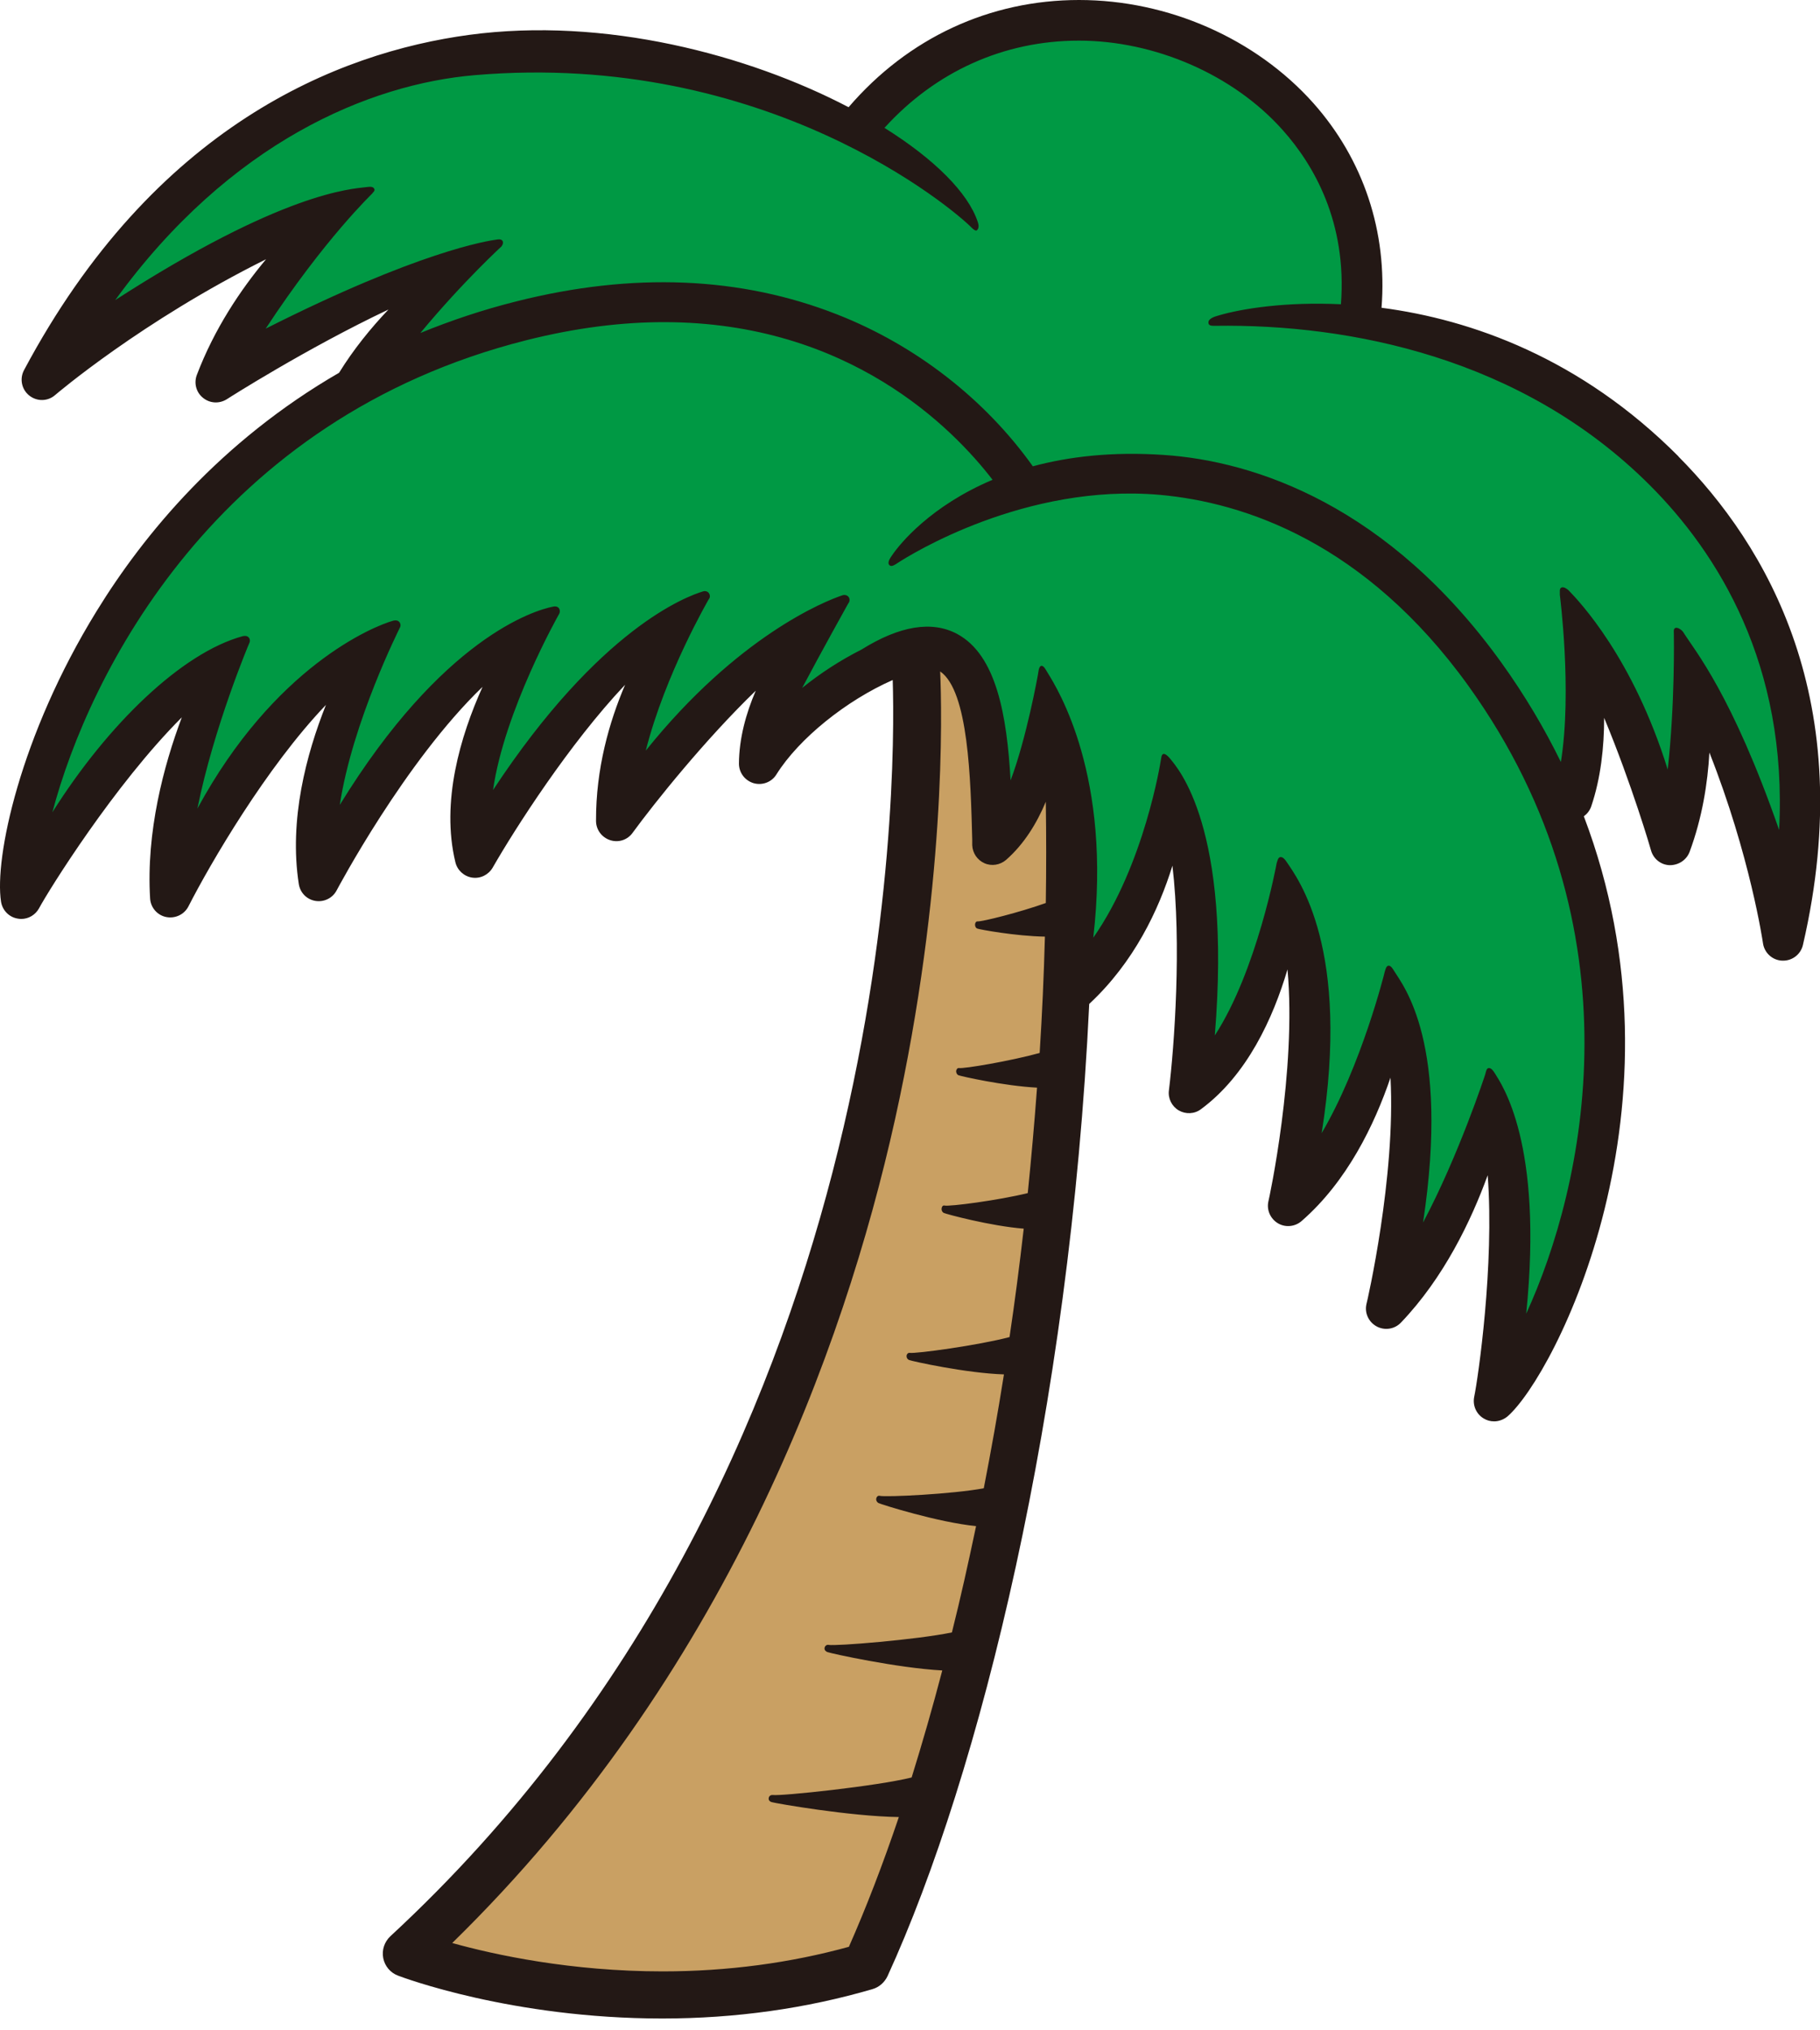 <svg width="78" height="87" viewBox="0 0 78 87" fill="none" xmlns="http://www.w3.org/2000/svg">
<path d="M45.795 32.574C45.63 31.591 45.383 30.682 45.03 29.924L44.835 30.142C44.767 31.433 44.414 34.541 42.538 36.192C42.448 32.454 42.388 27.77 39.753 27.732C39.723 27.732 39.685 27.747 39.655 27.755L39.258 28.476C39.258 28.476 41.487 61.465 17.43 83.713C17.43 83.713 26.812 87.309 37.126 84.261C41.675 74.353 46.396 54.274 45.795 32.574Z" fill="#C9A063"/>
<path d="M58.301 13.601V13.571C59.63 2.132 44.175 -3.956 36.661 5.607C27.083 0.158 10.81 -0.638 1.795 16.273C1.795 16.273 7.672 11.207 15.554 8.399C15.554 8.399 11.155 11.402 9.241 16.378C9.241 16.378 16.417 11.777 21.003 10.689C21.003 10.689 17.175 13.203 15.149 16.619C3.589 23.164 0.504 35.925 0.909 38.507C1.412 37.576 6.141 29.875 10.044 27.9C10.044 27.9 6.982 33.185 7.305 38.454C7.305 38.454 12.011 29.192 16.425 27.262C16.425 27.262 12.889 32.712 13.677 37.764C13.677 37.764 18.571 28.456 23.27 26.624C23.27 26.624 19.277 32.209 20.373 36.758C20.373 36.758 25.65 27.533 29.786 26.024C29.786 26.024 26.408 29.965 26.43 35.181C26.43 35.181 31.97 27.608 35.693 26.121C35.693 26.121 32.57 29.454 32.555 32.734C33.884 30.618 37.051 28.283 39.761 27.743C42.388 27.788 42.449 32.472 42.546 36.202C44.423 34.551 44.775 31.443 44.843 30.152L45.038 29.935C46.96 34.078 45.744 42.718 45.744 42.718C49.895 39.22 50.112 33.267 50.112 33.267C52.191 36.893 50.983 46.838 50.983 46.838C54.571 44.196 55.089 37.688 55.089 37.688C57.386 41.899 55.246 51.672 55.246 51.672C58.91 48.482 59.675 42.35 59.675 42.35C61.702 46.463 59.45 56.078 59.45 56.078C62.91 52.446 63.924 46.726 63.924 46.726C65.552 50.554 64.276 59.059 64.066 60.042C66.04 58.33 72.075 46.103 66.386 33.62C67.024 34.071 67.399 34.281 67.399 34.281C68.6 30.745 67.279 26.001 67.279 26.001C69.606 29.259 71.625 36.21 71.625 36.21C73.186 31.961 72.045 27.578 72.045 27.578C75.513 33.778 76.444 40.301 76.444 40.301C80.272 23.825 67.857 15.042 58.301 13.601Z" fill="#009944"/>
<path d="M71.939 19.561C67.743 15.343 63.052 13.691 59.209 13.188C59.464 9.931 58.436 6.838 56.289 4.421C53.819 1.651 50.066 0 46.246 0C42.425 0 38.927 1.614 36.368 4.594C32.059 2.342 25.912 0.713 20.109 1.494C14.48 2.252 6.606 5.397 1.029 15.861C0.834 16.228 0.924 16.686 1.254 16.949C1.584 17.212 2.05 17.204 2.365 16.926C2.41 16.889 6.073 13.759 11.402 11.109C10.306 12.423 9.188 14.089 8.437 16.063C8.302 16.416 8.407 16.814 8.7 17.047C8.993 17.287 9.398 17.309 9.721 17.107C9.766 17.076 13.129 14.93 16.649 13.263C15.891 14.059 15.148 14.975 14.532 15.973C9.458 18.908 6.17 22.886 4.144 26.181C0.849 31.526 -0.247 36.78 0.045 38.642C0.105 39.01 0.391 39.302 0.758 39.362C0.811 39.37 0.856 39.377 0.909 39.377C1.224 39.377 1.517 39.205 1.674 38.919C2.08 38.161 4.894 33.635 7.792 30.738C7.011 32.817 6.26 35.647 6.433 38.499C6.456 38.889 6.741 39.22 7.124 39.295C7.506 39.37 7.897 39.19 8.077 38.837C9.008 37.013 11.417 32.87 13.969 30.205C13.129 32.314 12.378 35.129 12.806 37.884C12.866 38.259 13.151 38.544 13.519 38.604C13.887 38.664 14.255 38.484 14.427 38.154C14.465 38.086 17.347 32.637 20.68 29.432C19.727 31.548 18.893 34.363 19.516 36.945C19.599 37.291 19.884 37.553 20.237 37.606C20.59 37.658 20.935 37.486 21.115 37.178C22.084 35.489 24.41 31.856 26.79 29.342C26.107 30.94 25.536 32.937 25.544 35.174C25.544 35.549 25.784 35.879 26.144 35.999C26.505 36.12 26.895 35.992 27.113 35.684C28.058 34.393 30.213 31.698 32.389 29.597C31.969 30.573 31.676 31.646 31.669 32.719C31.669 33.11 31.924 33.447 32.299 33.56C32.675 33.665 33.072 33.515 33.275 33.185C34.243 31.639 36.278 30.01 38.259 29.139C38.402 33.643 38.417 62.917 16.732 82.966C16.476 83.206 16.356 83.559 16.424 83.904C16.491 84.249 16.732 84.534 17.054 84.654C17.25 84.73 21.933 86.493 28.381 86.493C31.519 86.493 34.551 86.066 37.396 85.233C37.681 85.15 37.906 84.947 38.034 84.684C42.005 76.022 45.855 60.387 46.681 43.018C48.603 41.231 49.661 38.987 50.247 37.095C50.644 40.458 50.329 44.819 50.096 46.726C50.051 47.071 50.224 47.409 50.517 47.581C50.817 47.754 51.192 47.739 51.47 47.529C53.444 46.073 54.563 43.626 55.178 41.539C55.576 45.87 54.383 51.41 54.36 51.477C54.277 51.845 54.443 52.22 54.765 52.416C55.088 52.611 55.501 52.566 55.779 52.325C57.73 50.629 58.901 48.205 59.592 46.178C59.824 50.419 58.586 55.808 58.563 55.876C58.473 56.259 58.654 56.649 58.999 56.837C59.344 57.024 59.772 56.957 60.042 56.672C61.874 54.757 63.045 52.318 63.758 50.359C64.05 54.209 63.345 59.066 63.18 59.854C63.105 60.222 63.27 60.597 63.593 60.785C63.728 60.867 63.878 60.905 64.035 60.905C64.238 60.905 64.441 60.83 64.606 60.695C66.64 58.923 72.577 47.356 67.879 34.979C68.021 34.874 68.134 34.731 68.194 34.558C68.607 33.342 68.749 32.006 68.749 30.76C69.928 33.59 70.753 36.405 70.761 36.45C70.866 36.81 71.189 37.065 71.564 37.073C71.939 37.073 72.277 36.855 72.412 36.502C72.953 35.039 73.185 33.568 73.26 32.246C75.002 36.653 75.55 40.368 75.557 40.421C75.617 40.834 75.963 41.149 76.383 41.164C76.398 41.164 76.406 41.164 76.421 41.164C76.826 41.164 77.179 40.886 77.269 40.488C79.693 30.032 75.692 23.344 71.924 19.553L71.939 19.561ZM36.398 83.416C33.868 84.114 31.181 84.474 28.396 84.474C24.485 84.474 21.213 83.769 19.381 83.258C31.098 71.804 36.165 57.828 38.357 47.972C40.549 38.086 40.368 30.505 40.293 28.771C41.509 29.604 41.599 33.417 41.667 35.969V36.217C41.682 36.555 41.885 36.855 42.193 36.99C42.5 37.126 42.861 37.065 43.116 36.848C43.896 36.165 44.437 35.271 44.82 34.356C44.842 35.812 44.842 37.253 44.82 38.694C43.709 39.092 42.065 39.505 41.885 39.482C41.832 39.482 41.787 39.542 41.787 39.625C41.787 39.708 41.832 39.775 41.885 39.79C41.982 39.828 43.521 40.113 44.782 40.135C44.737 41.809 44.662 43.476 44.557 45.12C43.303 45.465 41.307 45.803 41.097 45.765C41.036 45.758 40.984 45.818 40.977 45.9C40.977 45.983 41.022 46.05 41.074 46.073C41.187 46.118 43.018 46.531 44.444 46.606C44.332 48.13 44.197 49.638 44.047 51.124C42.8 51.432 40.684 51.71 40.474 51.657C40.413 51.642 40.361 51.702 40.353 51.792C40.346 51.875 40.391 51.943 40.444 51.973C40.556 52.025 42.448 52.536 43.874 52.648C43.694 54.224 43.491 55.778 43.266 57.294C41.93 57.647 39.235 58.015 38.987 57.97C38.92 57.963 38.86 58.015 38.852 58.105C38.852 58.188 38.897 58.255 38.965 58.278C39.1 58.33 41.404 58.841 43.026 58.893C42.763 60.56 42.47 62.188 42.162 63.772C40.856 64.02 37.952 64.163 37.696 64.095C37.629 64.08 37.569 64.133 37.554 64.215C37.539 64.298 37.584 64.365 37.644 64.403C37.779 64.47 40.218 65.236 41.832 65.394C41.502 66.963 41.164 68.486 40.796 69.95C39.265 70.265 35.812 70.543 35.505 70.483C35.429 70.468 35.354 70.528 35.339 70.611C35.324 70.701 35.384 70.761 35.459 70.791C35.617 70.851 38.447 71.474 40.383 71.579C39.963 73.185 39.52 74.716 39.07 76.165C37.561 76.54 33.47 76.968 33.117 76.916C33.035 76.908 32.952 76.961 32.945 77.051C32.93 77.133 32.99 77.201 33.08 77.223C33.26 77.276 36.428 77.831 38.522 77.861C37.824 79.926 37.103 81.787 36.383 83.416H36.398ZM65.409 56.289C66.152 48.963 64.351 46.463 64.065 45.99C63.99 45.87 63.9 45.758 63.803 45.765C63.705 45.78 63.69 45.9 63.653 46.035C63.653 46.043 62.519 49.503 60.988 52.386C62.159 44.669 60.125 42.222 59.749 41.607C59.697 41.524 59.607 41.359 59.494 41.382C59.404 41.404 59.374 41.547 59.337 41.674C59.337 41.689 58.346 45.66 56.642 48.557C57.903 40.653 55.636 37.658 55.118 36.9C55.066 36.818 54.96 36.705 54.863 36.728C54.773 36.75 54.75 36.878 54.713 36.99C54.713 37.005 53.872 41.592 52.063 44.369C52.799 35.414 50.457 32.9 50.149 32.509C50.089 32.434 49.954 32.291 49.864 32.306C49.766 32.329 49.774 32.479 49.744 32.607C49.744 32.614 49.046 37.058 46.854 40.181C47.657 33.275 45.345 29.544 44.887 28.809C44.835 28.726 44.737 28.523 44.639 28.531C44.512 28.538 44.504 28.809 44.482 28.914C44.482 28.914 44.002 31.608 43.311 33.44C43.153 30.67 42.71 28.073 41.022 27.165C39.941 26.587 38.559 26.812 36.923 27.833C36.03 28.283 35.159 28.846 34.379 29.477C35.219 27.893 36.353 25.859 36.353 25.859C36.42 25.784 36.428 25.671 36.375 25.588C36.315 25.506 36.21 25.476 36.112 25.506C35.354 25.754 31.616 27.255 27.676 32.164C28.509 28.876 30.37 25.694 30.37 25.686C30.438 25.611 30.438 25.506 30.385 25.423C30.333 25.341 30.228 25.311 30.13 25.341C29.439 25.551 25.709 26.902 21.13 33.853C21.618 30.445 23.945 26.339 23.953 26.324C24.005 26.249 24.005 26.136 23.953 26.061C23.892 25.986 23.795 25.971 23.705 25.994C22.887 26.151 18.946 27.352 14.562 34.491C15.11 30.903 17.129 26.925 17.129 26.91C17.182 26.827 17.174 26.722 17.114 26.654C17.054 26.579 16.957 26.572 16.859 26.594C15.996 26.834 11.755 28.568 8.46 34.648C9.158 31.173 10.674 27.57 10.682 27.563C10.727 27.48 10.719 27.375 10.652 27.307C10.584 27.24 10.486 27.24 10.396 27.262C7.792 27.976 4.624 31.03 2.245 34.806C3.813 28.876 9.263 17.932 22.564 14.577C24.711 14.037 26.67 13.804 28.456 13.804C36.383 13.804 40.841 18.353 42.538 20.559C39.888 21.678 38.567 23.299 38.237 23.787C38.154 23.907 38.004 24.11 38.124 24.222C38.214 24.305 38.364 24.192 38.469 24.125C38.995 23.779 43.934 20.695 49.714 21.205C53.302 21.528 58.496 23.232 62.925 29.379C70.431 39.813 67.871 50.922 65.416 56.274L65.409 56.289ZM76.248 35.564C74.221 29.747 72.653 27.908 72.135 27.082C72.075 26.992 71.894 26.864 71.797 26.91C71.699 26.947 71.744 27.12 71.737 27.247C71.737 27.255 71.789 30.152 71.474 32.975C69.988 28.193 67.691 25.776 67.233 25.303C67.158 25.228 67.008 25.131 66.918 25.176C66.82 25.221 66.858 25.356 66.85 25.491C66.85 25.498 67.383 29.612 66.895 32.652C66.197 31.226 65.356 29.799 64.336 28.381C59.524 21.7 53.827 19.756 49.871 19.494C47.649 19.343 45.795 19.569 44.264 19.981C42.222 17.114 39.258 14.802 35.895 13.481C31.744 11.845 27.12 11.657 22.143 12.911C20.672 13.278 19.299 13.744 18.015 14.269C19.899 12.002 21.558 10.501 21.498 10.554C21.483 10.561 21.581 10.464 21.55 10.351C21.52 10.261 21.415 10.246 21.318 10.261C20.875 10.321 17.948 10.771 11.387 14.082C13.909 10.238 15.951 8.302 15.951 8.294C15.973 8.249 16.071 8.189 16.049 8.114C16.003 7.964 15.816 8.009 15.703 8.017C15.05 8.099 12.115 8.227 4.939 12.858C9.863 6.072 15.846 3.603 20.349 3.22C32.87 2.154 40.886 8.977 41.652 9.766C41.735 9.848 41.817 9.901 41.862 9.871C41.967 9.788 41.945 9.63 41.907 9.518C41.494 8.257 40.031 6.808 37.906 5.479C40.091 3.07 43.018 1.741 46.238 1.741C49.458 1.741 52.844 3.175 54.983 5.585C56.289 7.048 57.738 9.51 57.468 13.038C55.126 12.926 53.242 13.218 52.221 13.519C52.033 13.571 51.755 13.661 51.793 13.856C51.815 13.976 51.98 13.961 52.093 13.961C57.843 13.879 65.236 15.32 70.708 20.792C73.598 23.682 76.623 28.456 76.248 35.564Z" fill="#231815"/>
</svg>
